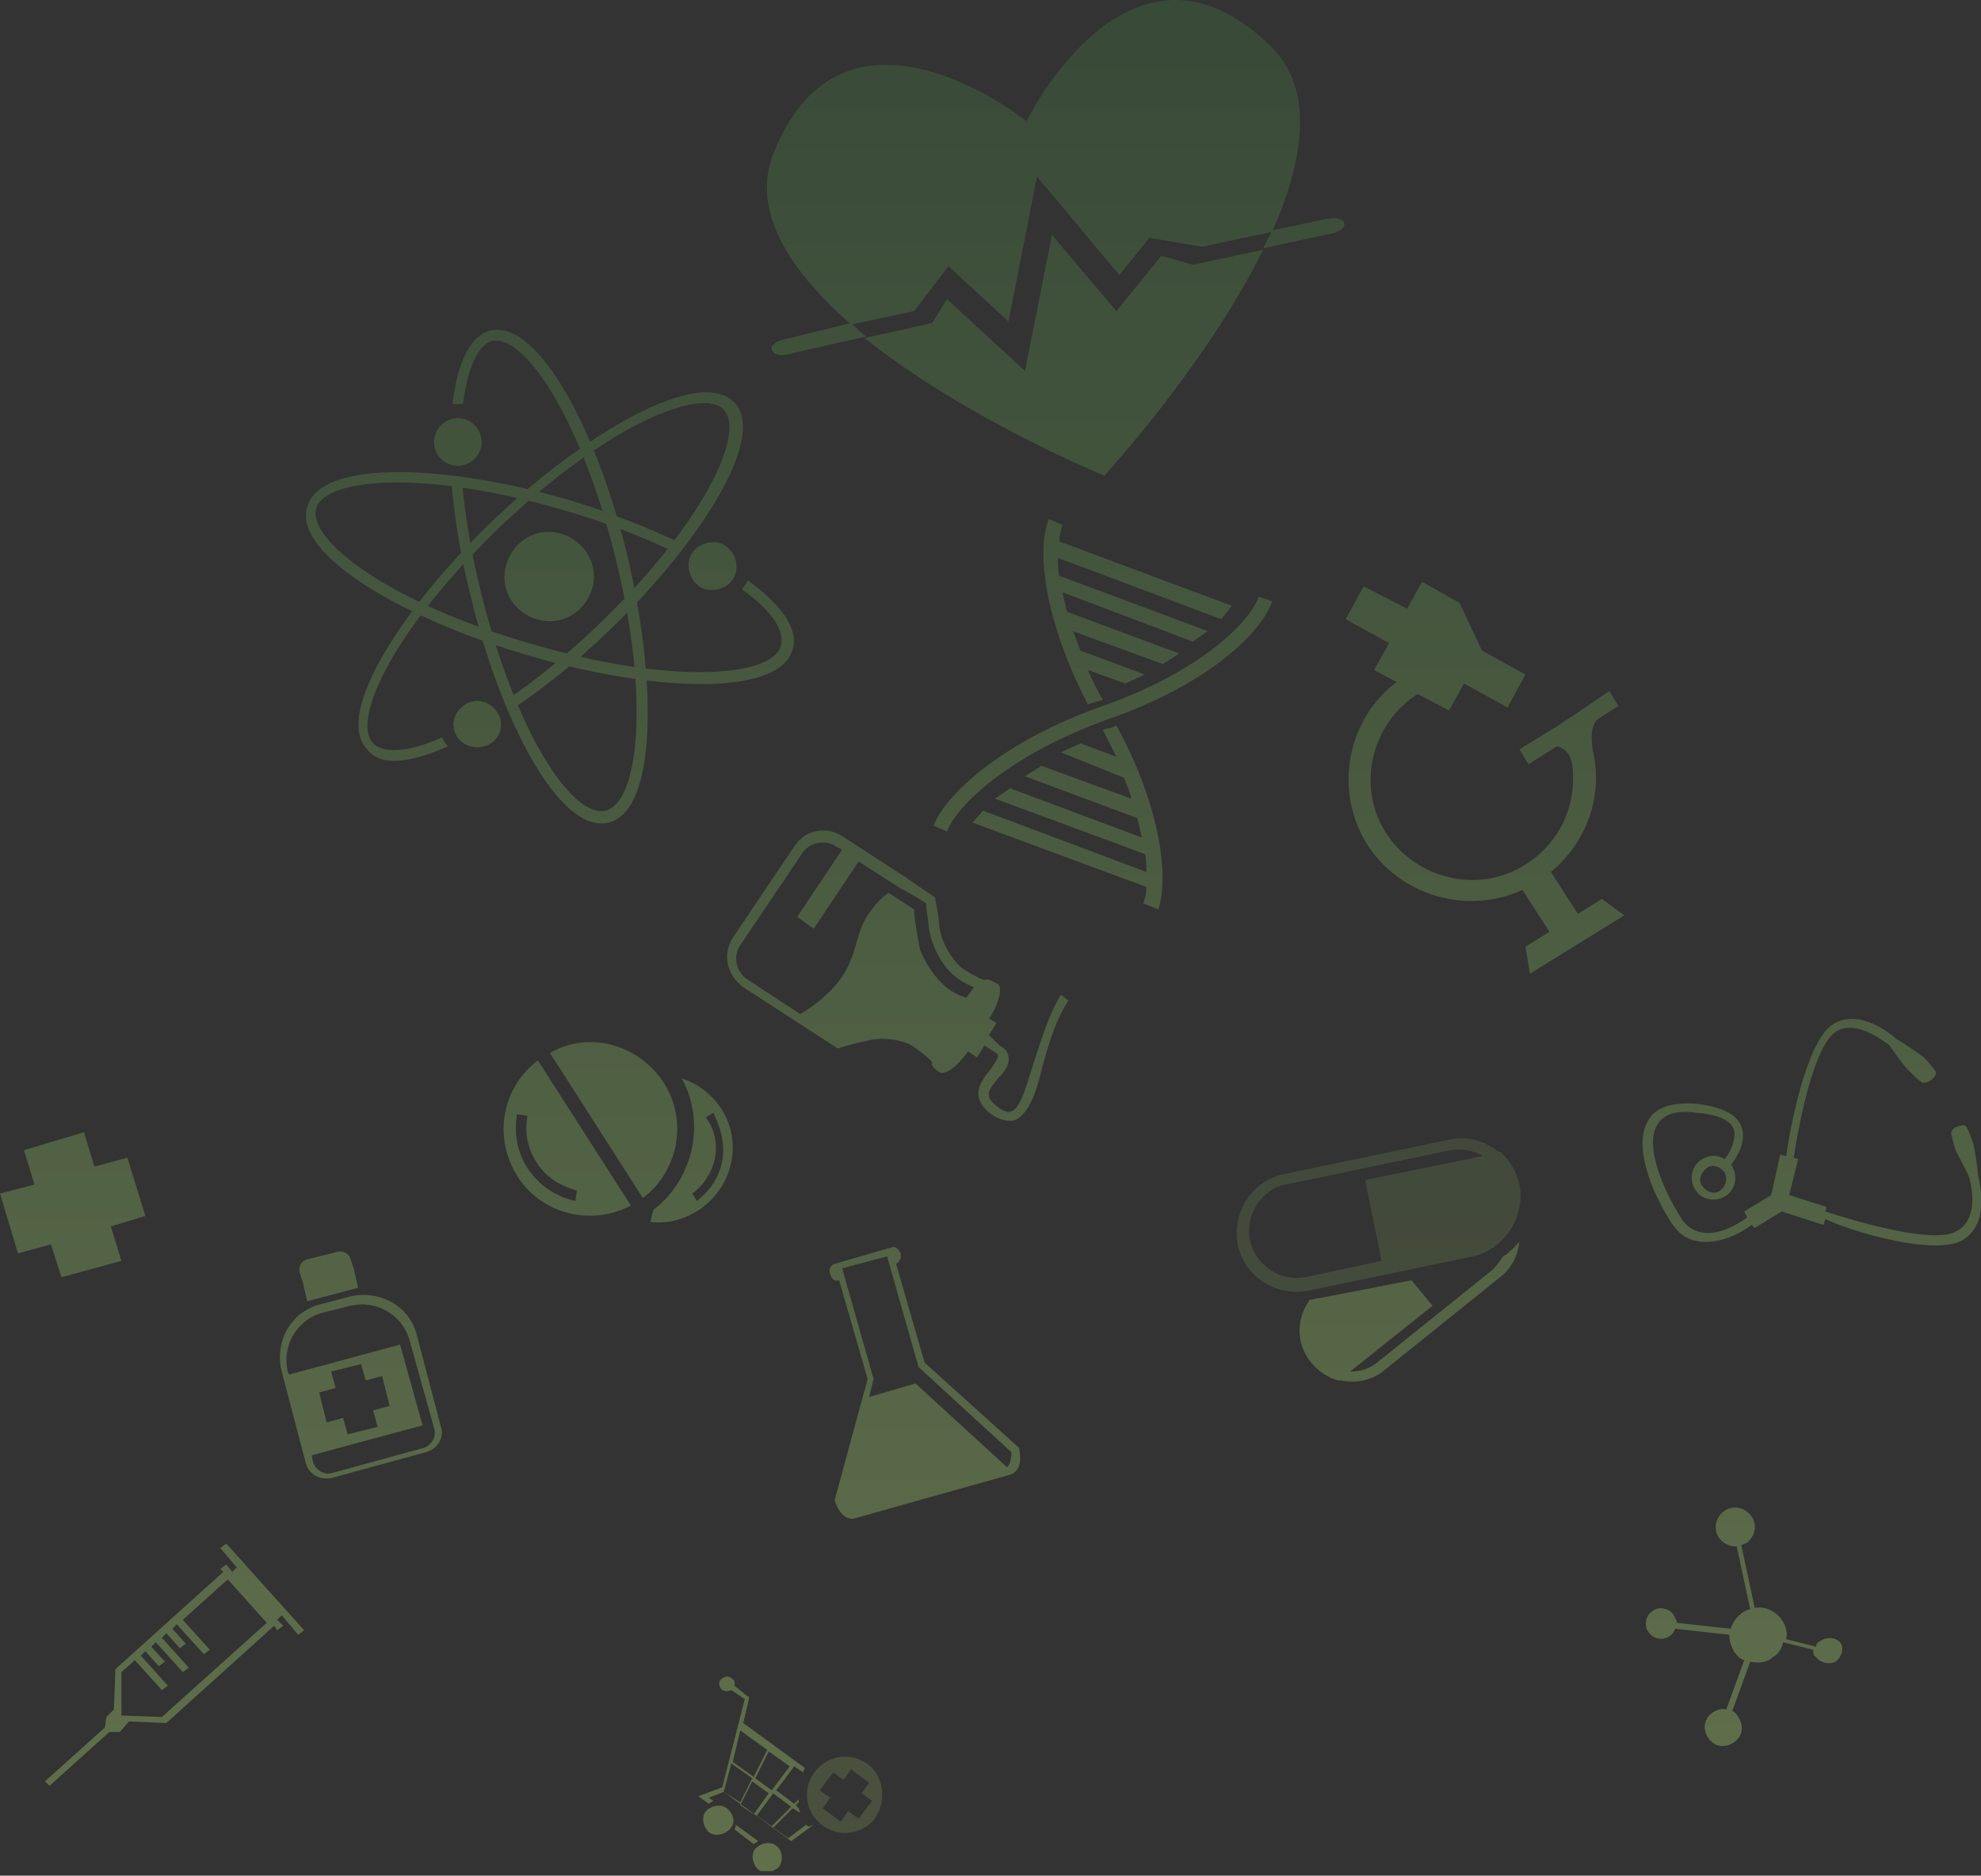 <svg width="302" height="286" viewBox="0 0 302 286" fill="none" xmlns="http://www.w3.org/2000/svg">
<rect x="0" y="0" width="302" height="286" fill="#333333" stroke="none"/>
<g opacity="0.3">
<g clip-path="url(#clip0_145_13)">
<path d="M19.418 176.518L14.392 177.887L12.793 172.641L3.655 175.378L5.254 180.623L0 181.992L2.741 191.114L7.767 189.746L9.366 194.763L18.504 192.255L16.905 187.009L22.159 185.413L19.418 176.518Z" fill="url(#paint0_linear_145_13)"/>
<path d="M168.819 109.697C183.439 104.679 192.12 96.925 193.947 91.68L191.891 90.996C190.521 94.873 182.982 102.399 168.133 107.644C153.741 112.662 144.375 120.644 142.319 125.889L144.375 126.801C145.746 122.924 153.741 115.17 168.819 109.697Z" fill="url(#paint1_linear_145_13)"/>
<path d="M170.189 110.609C169.732 110.837 169.275 111.065 168.819 111.065C168.59 111.065 168.362 111.293 168.133 111.293C168.819 112.661 169.504 114.03 170.189 115.398L164.707 113.346L161.737 114.714L171.331 118.591C171.788 119.731 172.245 120.644 172.474 121.784L158.767 116.767L156.254 118.363L173.387 124.749C173.616 125.661 173.844 126.801 174.073 127.713L153.97 120.187L151.685 121.784L174.53 130.222C174.758 131.134 174.758 132.047 174.758 132.959L149.858 123.608L148.259 125.433L174.758 135.239C174.758 136.38 174.53 137.064 174.301 137.748L176.586 138.66C178.185 133.871 177.042 123.152 170.189 110.609Z" fill="url(#paint2_linear_145_13)"/>
<path d="M165.848 107.416C166.305 107.188 166.762 107.188 167.219 106.96C167.447 106.96 167.904 106.732 168.133 106.732C167.219 105.136 166.534 103.767 165.848 102.171L171.559 104.223L174.529 102.855L164.706 99.206C164.249 98.066 164.021 97.153 163.564 96.241L177.27 101.259L179.783 99.662L162.65 93.276C162.422 92.364 162.193 91.224 161.965 90.312L181.839 97.838L184.124 96.241L161.508 87.803C161.28 86.891 161.28 85.978 161.28 85.066L186.18 94.417L187.779 92.364L161.508 82.558C161.508 81.645 161.736 80.733 161.965 80.049L159.909 79.137C157.853 84.154 159.452 95.101 165.848 107.416Z" fill="url(#paint3_linear_145_13)"/>
<path d="M90.234 89.856C89.092 93.504 85.437 95.557 81.782 94.417C78.127 93.276 76.071 89.627 77.213 85.978C78.355 82.329 82.01 80.277 85.665 81.417C89.321 82.558 91.377 86.435 90.234 89.856Z" fill="url(#paint4_linear_145_13)"/>
<path d="M112.165 87.347C111.708 89.171 109.652 90.312 107.596 89.856C105.768 89.399 104.626 87.347 105.083 85.294C105.54 83.47 107.596 82.329 109.652 82.786C111.708 83.47 112.622 85.522 112.165 87.347Z" fill="url(#paint5_linear_145_13)"/>
<path d="M113.992 88.487C113.764 88.943 113.536 89.399 113.079 89.856C117.648 93.048 119.704 96.241 119.018 98.522C117.648 103.311 101.885 104.451 80.64 98.066C59.395 91.908 46.831 82.329 48.201 77.54C49.572 72.751 65.334 71.611 86.579 77.996C92.976 79.821 98.459 82.102 103.256 84.382C103.484 83.926 103.713 83.47 104.169 83.014C98.915 80.505 93.204 78.225 87.265 76.4C68.99 70.927 48.887 69.786 46.831 77.312C44.546 84.61 62.136 94.645 80.412 99.89C98.687 105.364 118.79 106.504 120.846 98.978C121.76 95.785 119.018 92.136 113.992 88.487Z" fill="url(#paint6_linear_145_13)"/>
<path d="M68.989 63.857C70.817 63.401 72.873 64.541 73.329 66.593C73.786 68.418 72.644 70.47 70.588 70.927C68.761 71.383 66.705 70.242 66.248 68.19C65.791 66.137 67.162 64.313 68.989 63.857Z" fill="url(#paint7_linear_145_13)"/>
<path d="M68.989 61.576C69.674 61.576 70.131 61.576 70.588 61.576C71.274 56.103 72.873 52.682 74.929 51.998C79.954 50.857 88.635 63.857 93.889 85.294C99.144 106.732 97.316 122.468 92.29 123.608C87.264 124.749 78.584 111.749 73.33 90.312C71.731 83.926 70.817 77.996 70.36 72.751C69.903 72.751 69.218 72.751 68.761 72.751C69.218 78.453 70.131 84.61 71.731 90.768C76.071 109.241 85.209 127.257 92.747 125.433C100.286 123.608 100.057 103.539 95.717 85.066C91.376 66.594 82.239 48.577 74.7 50.401C71.502 51.313 69.674 55.647 68.989 61.576Z" fill="url(#paint8_linear_145_13)"/>
<path d="M70.132 112.89C68.761 111.521 68.761 109.241 70.36 107.872C71.731 106.504 74.016 106.504 75.386 108.1C76.757 109.469 76.757 111.749 75.158 113.118C73.787 114.258 71.503 114.258 70.132 112.89Z" fill="url(#paint9_linear_145_13)"/>
<path d="M68.305 113.802C67.848 113.346 67.619 112.89 67.391 112.434C62.365 114.714 58.482 114.942 56.883 113.346C53.456 109.697 60.309 95.557 76.3 80.277C92.291 64.997 106.911 58.84 110.338 62.489C113.765 66.138 106.911 80.277 90.92 95.557C86.123 100.118 81.326 103.995 77.214 106.732C77.671 107.188 77.899 107.644 78.128 108.1C82.925 104.908 87.722 101.031 92.291 96.698C105.998 83.698 117.191 66.822 111.937 61.348C106.683 55.875 89.321 65.909 75.615 78.909C61.908 91.908 50.715 108.785 55.969 114.258C58.025 116.995 62.594 116.311 68.305 113.802Z" fill="url(#paint10_linear_145_13)"/>
<path d="M119.475 51.77C118.333 51.998 117.419 52.682 117.648 53.366C117.876 54.05 118.79 54.278 119.932 54.05L132.039 51.313C131.126 50.629 130.44 49.945 129.755 49.261L119.475 51.77Z" fill="url(#paint11_linear_145_13)"/>
<path d="M202.628 33.297L193.947 35.121C193.49 36.034 193.033 36.946 192.576 37.858L203.084 35.578C204.227 35.349 205.14 34.665 204.912 33.981C204.912 33.525 203.77 33.069 202.628 33.297Z" fill="url(#paint12_linear_145_13)"/>
<path d="M144.603 40.595L153.741 49.033L158.081 26.911L170.646 41.963L175.214 36.262L183.21 37.63L193.947 35.349C198.744 24.402 200.571 13.456 193.49 6.842C172.245 -13.684 156.482 18.473 156.482 18.473C156.482 18.473 128.612 -3.877 117.876 23.49C114.449 32.385 120.617 41.507 129.755 49.489L139.349 47.437L144.603 40.595Z" fill="url(#paint13_linear_145_13)"/>
<path d="M177.042 38.998L170.189 47.437L160.366 35.805L156.254 56.559L144.375 45.612L142.09 49.261L131.811 51.542C147.116 63.857 168.361 72.523 168.361 72.523C168.361 72.523 183.895 55.647 192.576 38.086L181.839 40.367L177.042 38.998Z" fill="url(#paint14_linear_145_13)"/>
<path d="M231.64 180.623C231.183 178.799 230.269 176.974 228.899 175.834C228.67 175.606 228.67 175.606 228.442 175.606C226.386 174.01 223.645 173.097 220.903 173.782L195.775 179.027C190.977 179.939 187.779 184.728 188.693 189.746C189.607 194.535 194.404 197.728 199.43 196.816L224.558 191.57C225.929 191.342 227.071 190.658 227.985 189.974C230.726 187.921 232.325 184.272 231.64 180.623C231.64 180.851 231.64 180.851 231.64 180.623ZM190.521 189.062C189.835 185.185 192.348 181.308 196.003 180.623L221.132 175.378C222.731 175.15 224.33 175.378 225.701 176.062C225.701 176.062 225.929 176.062 225.929 176.29L208.111 179.939L210.623 192.254L198.973 194.763C195.089 195.447 191.434 192.939 190.521 189.062Z" fill="url(#paint15_linear_145_13)" fill-opacity="0.5"/>
<path d="M229.585 191.342C229.356 191.342 229.356 191.57 229.128 191.57C228.671 192.254 228.214 192.939 227.529 193.623L209.939 207.762C208.796 208.675 207.426 209.131 206.055 209.131H205.827L218.391 199.096L215.193 195.219L201.029 197.956C200.572 197.956 200.116 198.184 199.659 198.184C199.43 198.64 199.202 198.868 198.973 199.324C197.603 202.061 197.831 205.254 199.887 207.762C201.029 209.131 202.4 210.043 203.999 210.499C204.227 210.499 204.227 210.499 204.456 210.499C206.74 210.955 209.253 210.499 211.081 208.903L228.671 194.763C230.498 193.395 231.412 191.342 231.64 189.29C230.955 190.202 230.27 190.658 229.585 191.342Z" fill="url(#paint16_linear_145_13)"/>
<path d="M15.991 263.409L16.22 261.813L17.362 260.673L17.59 254.515L34.038 239.691L33.581 239.235L34.495 238.551L35.409 239.691L36.094 239.007L33.581 236.042L34.495 235.358L46.374 248.585L45.46 249.27L42.947 246.305L42.262 246.989L43.176 247.901L42.262 248.585L41.805 247.901L25.357 262.725L19.646 262.497L18.276 264.093H16.677L7.539 272.304L6.854 271.619L15.991 263.409ZM18.504 261.585L24.672 261.813L40.663 247.445L34.723 240.831L27.87 246.989L31.982 251.55L31.068 252.234L26.956 247.673L26.271 248.357L28.327 250.638L27.413 251.322L25.357 249.042L24.672 249.726L28.784 254.287L27.87 254.971L23.758 250.41L23.073 251.094L25.129 253.375L24.215 254.059L22.159 251.778L21.474 252.462L25.586 257.024L24.672 257.708L20.56 253.147L18.504 254.971V261.585Z" fill="url(#paint17_linear_145_13)"/>
<path d="M78.812 179.255C82.468 185.184 90.234 187.009 96.174 183.816L82.011 161.694C76.528 165.799 75.157 173.325 78.812 179.255ZM87.722 183.132C84.752 182.448 82.239 180.851 80.412 178.115C78.812 175.606 78.356 172.869 78.812 169.904L80.412 170.133C79.955 172.641 80.412 175.15 81.782 177.202C83.153 179.483 85.437 180.851 87.95 181.536L87.722 183.132Z" fill="url(#paint18_linear_145_13)"/>
<path d="M83.838 160.554L98.001 182.676C103.484 178.571 104.855 170.817 101.199 165.115C97.316 159.186 89.777 157.133 83.838 160.554Z" fill="url(#paint19_linear_145_13)"/>
<path d="M103.941 164.431C107.596 171.273 105.768 179.711 99.6 184.5L99.144 186.325C104.855 187.009 110.337 182.904 111.479 177.203C112.622 171.729 109.423 166.256 103.941 164.431ZM110.109 176.974C109.652 179.483 108.281 181.536 106.225 183.132L105.54 181.992C107.367 180.623 108.51 178.799 108.967 176.746C109.423 174.466 108.967 172.185 107.596 170.361L108.738 169.677C109.88 171.957 110.566 174.466 110.109 176.974Z" fill="url(#paint20_linear_145_13)"/>
<path d="M277.557 250.182C277.1 250.41 276.871 250.638 276.871 251.094L272.303 249.954C272.531 249.041 272.303 247.901 271.617 246.989C270.703 245.621 269.104 244.936 267.505 245.164L265.449 235.586C265.678 235.586 265.906 235.358 266.135 235.358C267.505 234.446 267.962 232.621 267.048 231.253C266.135 229.884 264.307 229.428 262.936 230.341C261.566 231.253 261.109 233.077 262.023 234.446C262.708 235.358 263.622 235.814 264.764 235.814L266.82 245.393C266.363 245.393 266.135 245.621 265.678 245.849C264.764 246.533 264.079 247.445 263.85 248.357L255.626 247.445C255.626 246.989 255.398 246.761 255.169 246.305C254.484 245.164 252.885 244.936 251.971 245.621C250.829 246.305 250.601 247.901 251.286 248.813C251.971 249.954 253.57 250.182 254.484 249.498C254.941 249.27 255.169 248.813 255.398 248.357L263.622 249.27C263.622 250.182 263.85 250.866 264.307 251.778C264.764 252.462 265.221 252.918 265.906 253.147L263.165 260.673C262.48 260.444 261.794 260.673 261.109 261.129C259.738 262.041 259.51 263.637 260.424 265.006C261.337 266.374 262.936 266.602 264.307 265.69C265.678 264.778 265.906 263.181 264.992 261.813C264.764 261.357 264.536 261.129 264.079 260.901L266.82 253.375C267.962 253.603 269.333 253.603 270.247 252.69C271.16 252.234 271.617 251.322 271.846 250.41L276.414 251.55C276.414 252.006 276.414 252.462 276.871 252.69C277.557 253.603 278.927 253.831 279.841 253.375C280.755 252.69 281.212 251.322 280.526 250.41C279.841 249.726 278.699 249.498 277.557 250.182Z" fill="url(#paint21_linear_145_13)"/>
<path d="M140.948 207.763L136.608 192.711C137.065 192.482 137.522 191.798 137.293 191.114C137.065 190.43 136.379 189.974 135.922 190.202L127.242 192.711C126.556 192.939 126.328 193.623 126.556 194.307C126.785 194.991 127.242 195.447 127.927 195.219L132.267 210.271L127.242 228.744C127.242 228.744 128.155 232.165 130.44 231.481L153.969 224.867C156.254 224.183 155.34 220.762 155.34 220.762L140.948 207.763ZM153.512 223.727L139.578 210.955L132.496 213.008L133.181 210.271L128.384 193.395L135.237 191.57L140.034 208.447L154.198 221.446C154.198 222.13 153.969 223.499 153.512 223.727Z" fill="url(#paint22_linear_145_13)"/>
<path d="M53.227 197.728L48.886 198.868C44.318 200.009 41.805 204.57 42.947 209.131L46.602 223.043C47.059 224.867 48.886 225.779 50.714 225.323L64.877 221.446C66.705 220.99 67.847 219.166 67.162 217.341L63.507 203.43C62.364 199.096 57.796 196.588 53.227 197.728ZM66.248 218.025C66.477 219.166 65.791 220.306 64.649 220.762L50.486 224.639C49.343 224.867 48.201 224.183 47.744 223.043L47.516 221.902L64.421 217.341L60.994 205.026L44.089 209.587L43.861 209.131C42.947 205.254 45.231 201.377 48.886 200.237L53.455 199.096C57.339 198.184 61.222 200.465 62.364 204.114L66.248 218.025ZM58.253 209.815L59.395 214.376L56.882 215.061L57.567 217.569L52.998 218.71L52.313 216.201L49.8 216.885L48.658 212.324L51.171 211.64L50.486 209.131L55.054 207.991L55.74 210.499L58.253 209.815Z" fill="url(#paint23_linear_145_13)"/>
<path d="M53.912 193.395L53.684 192.711L53.455 192.027C53.227 191.114 52.313 190.658 51.399 190.886L46.83 192.027C45.916 192.255 45.46 193.167 45.688 194.079L45.916 194.763L46.145 195.447L46.83 198.412L54.597 196.36L53.912 193.395Z" fill="url(#paint24_linear_145_13)"/>
<path d="M121.074 129.082L111.708 142.994C110.109 145.502 110.794 148.695 113.307 150.52L123.13 156.905C125.643 158.502 127.699 159.87 127.699 159.87C127.699 159.87 129.755 159.186 132.039 158.73C134.324 158.046 137.75 158.502 139.349 159.642C140.948 160.782 142.319 161.923 142.091 162.151C141.862 162.379 142.548 163.063 143.233 163.519C144.147 163.975 145.974 162.607 147.573 160.326L148.944 161.238L150.086 159.414L151.457 160.326C151.914 160.554 152.142 160.782 152.142 161.01C152.142 161.466 151.457 162.379 151 163.063C150.086 164.203 148.944 165.571 149.172 167.168C149.401 168.308 150.086 169.22 151.457 170.133C152.599 170.817 153.741 171.045 154.655 170.817C155.34 170.589 156.026 169.905 156.482 169.22C157.625 167.624 158.31 165.115 158.995 162.379C159.909 158.958 161.051 155.309 162.879 152.572L161.737 151.66C159.909 154.625 158.767 158.502 157.625 161.923C156.482 165.571 155.569 168.992 154.198 169.449C153.741 169.677 153.056 169.448 152.371 168.992C151.457 168.308 150.771 167.624 150.771 167.168C150.543 166.256 151.457 165.343 152.142 164.431C153.056 163.519 153.97 162.379 153.741 161.238C153.741 160.554 153.284 159.87 152.371 159.414L150.771 157.817L151.914 155.993L150.771 155.309C152.371 153.028 152.827 150.52 152.142 150.063C151.228 149.607 150.543 149.151 150.315 149.379C150.086 149.607 148.715 148.923 146.888 147.783C145.289 146.643 143.461 143.678 143.233 141.397C143.004 138.888 142.548 137.064 142.548 136.836C142.548 136.836 140.492 135.468 138.207 133.871L128.384 127.485C125.871 125.889 122.673 126.573 121.074 129.082ZM141.177 137.748C141.177 138.432 141.405 139.573 141.634 141.625C142.091 144.59 143.918 147.783 145.974 149.151C146.888 149.835 147.802 150.291 148.487 150.52L147.345 152.116C142.548 150.976 140.263 144.818 140.263 144.818C140.263 144.818 139.349 140.257 139.349 138.66L135.466 136.152C135.466 136.152 134.095 136.836 132.268 139.573C130.44 142.309 130.669 145.502 128.384 148.923C126.1 152.344 121.988 154.625 121.988 154.625L113.992 149.379C112.165 148.239 111.708 145.73 112.85 144.134L122.216 130.222C123.358 128.398 125.871 127.942 127.47 129.082L128.384 129.538L121.531 139.801L124.044 141.625L130.897 131.363L137.293 135.468C139.121 136.38 140.492 137.292 141.177 137.748Z" fill="url(#paint25_linear_145_13)"/>
<path d="M299.258 189.062C302.913 186.781 302.228 181.764 301.543 179.255C301.543 178.343 301.086 175.606 300.857 174.466C300.629 173.782 299.944 171.957 299.715 171.729C299.487 171.501 299.258 171.501 298.573 171.729C297.659 171.957 297.659 172.413 297.431 172.641C297.431 172.869 297.888 174.694 298.116 175.378C298.573 176.29 299.944 178.799 300.172 179.483C300.857 181.764 301.314 186.097 298.344 187.693C295.146 189.746 283.953 186.553 278.242 184.728L278.47 184.044L272.759 182.22L274.13 176.746L273.444 176.518C274.358 170.589 276.643 159.414 279.841 157.361C282.582 155.537 286.237 158.045 288.065 159.414C288.521 160.098 290.121 162.379 290.806 163.063C291.263 163.519 292.633 164.887 293.09 165.115C293.319 165.115 293.776 165.115 294.461 164.659C295.146 163.975 295.146 163.747 295.146 163.519C295.146 163.291 293.776 161.694 293.319 161.238C292.405 160.554 290.121 158.958 289.207 158.502C287.151 156.677 282.81 153.94 279.384 156.221C275.5 158.73 272.987 171.273 272.302 176.29L271.388 176.062L270.018 182.22L265.906 184.728L266.363 185.641C264.764 186.781 262.022 188.377 259.509 187.921C258.139 187.693 256.997 187.009 256.083 185.413C253.113 180.623 250.829 174.466 252.656 171.501C253.57 169.905 255.626 169.22 258.596 169.676C261.794 169.905 263.85 170.817 264.307 172.185C264.764 173.554 263.85 175.606 262.936 176.746C261.794 176.062 260.652 176.062 259.509 176.746C257.91 177.659 257.453 179.711 258.367 181.308C259.281 182.904 261.337 183.36 262.936 182.448C264.535 181.536 264.992 179.483 264.078 177.887C264.078 177.887 264.078 177.659 263.85 177.659C264.764 176.518 266.363 174.01 265.449 171.729C264.764 169.905 262.479 168.764 258.596 168.308C254.941 168.08 252.428 168.764 251.285 170.817C249.001 174.466 251.514 181.308 254.712 186.325C255.854 188.149 257.225 189.062 259.053 189.29C262.022 189.746 265.22 188.149 267.048 186.781L267.505 187.237L271.617 184.728L278.013 186.781L278.242 185.869C282.582 187.921 295.146 191.57 299.258 189.062ZM262.251 181.536C261.337 182.22 260.195 181.764 259.509 180.851C258.824 179.939 259.281 178.799 260.195 178.115C261.108 177.431 262.251 177.887 262.936 178.799C263.393 179.711 263.164 180.851 262.251 181.536Z" fill="url(#paint26_linear_145_13)"/>
<path d="M240.321 108.785L237.579 110.609L231.64 114.258L233.011 116.539L237.351 113.802C238.265 114.03 239.178 114.486 239.635 116.311C240.549 122.24 238.036 128.398 232.554 131.819C225.472 136.38 215.877 134.099 211.309 127.029C206.74 119.96 209.024 110.381 216.106 105.82L220.903 108.328L223.188 104.223L229.812 107.872L232.554 102.855L225.929 99.206L222.502 91.908L216.791 88.715L214.507 92.82L207.882 89.4L205.141 94.417L211.765 98.066L209.481 102.171L212.908 103.995C205.369 109.697 203.313 120.416 208.339 128.626C213.365 136.608 223.644 139.573 232.097 135.696L236.209 142.081L232.554 144.362L233.239 148.467L247.631 139.573L244.204 137.064L240.549 139.345L236.437 132.959C241.92 128.398 244.433 121.328 242.834 114.486C242.605 113.118 242.377 110.837 243.519 109.697L246.717 107.644L245.346 105.364L240.321 108.785Z" fill="url(#paint27_linear_145_13)"/>
<path d="M110.795 275.724C109.881 275.04 108.51 275.268 107.597 276.181C106.911 277.093 107.14 278.461 108.054 279.373C108.967 280.058 110.338 279.83 111.252 278.917C112.166 278.005 111.937 276.637 110.795 275.724Z" fill="url(#paint28_linear_145_13)"/>
<path d="M118.333 281.426C117.419 280.742 116.049 280.97 115.135 281.882C114.449 282.794 114.678 284.163 115.592 285.075C116.505 285.759 117.876 285.531 118.79 284.619C119.475 283.478 119.247 282.11 118.333 281.426Z" fill="url(#paint29_linear_145_13)"/>
<path d="M111.937 278.917L114.906 281.198C115.135 280.97 115.363 280.97 115.592 280.742L112.165 278.233C112.165 278.461 112.165 278.689 111.937 278.917Z" fill="url(#paint30_linear_145_13)"/>
<path d="M122.902 278.233L120.161 280.286L117.876 278.689L120.846 275.724L121.988 276.409C121.988 276.18 121.76 275.952 121.76 275.724L121.303 275.268L121.76 274.812C121.76 274.584 121.76 274.356 121.76 274.356L121.074 275.04L118.333 272.988L121.074 269.339L122.445 270.251C122.445 270.023 122.673 269.795 122.673 269.567L113.307 262.725L114.221 258.848L111.937 257.023C112.165 256.567 111.937 256.111 111.48 255.883C111.023 255.427 110.338 255.655 109.881 256.111C109.424 256.567 109.652 257.252 110.109 257.708C110.566 257.936 111.023 257.936 111.48 257.708L113.536 259.076L110.109 272.532L106.454 273.9L108.053 275.04C108.282 274.812 108.51 274.812 108.739 274.584L108.053 274.128L110.338 273.216L120.617 280.742L124.044 278.233C123.13 278.689 123.13 278.461 122.902 278.233ZM112.85 263.865L116.962 266.83L114.906 270.935L111.708 268.655L112.85 263.865ZM110.338 273.216L111.48 268.883L114.678 271.163L112.85 274.812L110.338 273.216ZM114.906 276.637L112.85 275.268L114.678 271.619L117.191 273.444L114.906 276.637ZM117.648 272.988L115.135 271.163L117.191 267.058L120.389 269.339L117.648 272.988ZM115.363 276.865L117.876 273.444L120.617 275.496L117.648 278.461L115.363 276.865Z" fill="url(#paint31_linear_145_13)"/>
<path d="M132.954 269.567C130.669 267.286 127.014 267.286 124.73 269.567C122.445 271.847 122.445 275.496 124.73 277.777C127.014 280.057 130.669 280.057 132.954 277.777C135.01 275.496 135.01 271.847 132.954 269.567ZM130.898 277.321L129.299 276.18L128.157 277.777L125.415 275.724L126.557 274.128L124.958 272.988L127.014 270.251L128.613 271.391L129.756 269.795L132.497 271.847L131.355 273.444L132.954 274.584L130.898 277.321Z" fill="url(#paint32_linear_145_13)" fill-opacity="0.5"/>
</g>
</g>
<defs>
<linearGradient id="paint0_linear_145_13" x1="11.065" y1="289.091" x2="11.065" y2="0.912" gradientUnits="userSpaceOnUse">
<stop stop-color="#CFFF85"/>
<stop offset="1" stop-color="#448042"/>
</linearGradient>
<linearGradient id="paint1_linear_145_13" x1="168.126" y1="289.073" x2="168.126" y2="0.937" gradientUnits="userSpaceOnUse">
<stop stop-color="#CFFF85"/>
<stop offset="1" stop-color="#448042"/>
</linearGradient>
<linearGradient id="paint2_linear_145_13" x1="162.807" y1="289.069" x2="162.807" y2="0.939" gradientUnits="userSpaceOnUse">
<stop stop-color="#CFFF85"/>
<stop offset="1" stop-color="#448042"/>
</linearGradient>
<linearGradient id="paint3_linear_145_13" x1="173.368" y1="289.079" x2="173.368" y2="0.93" gradientUnits="userSpaceOnUse">
<stop stop-color="#CFFF85"/>
<stop offset="1" stop-color="#448042"/>
</linearGradient>
<linearGradient id="paint4_linear_145_13" x1="83.757" y1="289.088" x2="83.757" y2="0.928" gradientUnits="userSpaceOnUse">
<stop stop-color="#CFFF85"/>
<stop offset="1" stop-color="#448042"/>
</linearGradient>
<linearGradient id="paint5_linear_145_13" x1="108.696" y1="289.031" x2="108.696" y2="0.954" gradientUnits="userSpaceOnUse">
<stop stop-color="#CFFF85"/>
<stop offset="1" stop-color="#448042"/>
</linearGradient>
<linearGradient id="paint6_linear_145_13" x1="83.756" y1="289.067" x2="83.756" y2="0.938" gradientUnits="userSpaceOnUse">
<stop stop-color="#CFFF85"/>
<stop offset="1" stop-color="#448042"/>
</linearGradient>
<linearGradient id="paint7_linear_145_13" x1="69.835" y1="289.108" x2="69.835" y2="0.924" gradientUnits="userSpaceOnUse">
<stop stop-color="#CFFF85"/>
<stop offset="1" stop-color="#448042"/>
</linearGradient>
<linearGradient id="paint8_linear_145_13" x1="83.889" y1="289.079" x2="83.889" y2="0.933" gradientUnits="userSpaceOnUse">
<stop stop-color="#CFFF85"/>
<stop offset="1" stop-color="#448042"/>
</linearGradient>
<linearGradient id="paint9_linear_145_13" x1="72.752" y1="289.086" x2="72.752" y2="0.927" gradientUnits="userSpaceOnUse">
<stop stop-color="#CFFF85"/>
<stop offset="1" stop-color="#448042"/>
</linearGradient>
<linearGradient id="paint10_linear_145_13" x1="83.748" y1="289.084" x2="83.748" y2="0.93" gradientUnits="userSpaceOnUse">
<stop stop-color="#CFFF85"/>
<stop offset="1" stop-color="#448042"/>
</linearGradient>
<linearGradient id="paint11_linear_145_13" x1="124.704" y1="289.125" x2="124.704" y2="0.923" gradientUnits="userSpaceOnUse">
<stop stop-color="#CFFF85"/>
<stop offset="1" stop-color="#448042"/>
</linearGradient>
<linearGradient id="paint12_linear_145_13" x1="198.769" y1="289.116" x2="198.769" y2="0.93" gradientUnits="userSpaceOnUse">
<stop stop-color="#CFFF85"/>
<stop offset="1" stop-color="#448042"/>
</linearGradient>
<linearGradient id="paint13_linear_145_13" x1="157.478" y1="289.072" x2="157.478" y2="0.933" gradientUnits="userSpaceOnUse">
<stop stop-color="#CFFF85"/>
<stop offset="1" stop-color="#448042"/>
</linearGradient>
<linearGradient id="paint14_linear_145_13" x1="162.222" y1="289.08" x2="162.222" y2="0.933" gradientUnits="userSpaceOnUse">
<stop stop-color="#CFFF85"/>
<stop offset="1" stop-color="#448042"/>
</linearGradient>
<linearGradient id="paint15_linear_145_13" x1="210.132" y1="289.079" x2="210.132" y2="0.932" gradientUnits="userSpaceOnUse">
<stop stop-color="#CFFF85"/>
<stop offset="1" stop-color="#448042"/>
</linearGradient>
<linearGradient id="paint16_linear_145_13" x1="214.764" y1="289.083" x2="214.764" y2="0.921" gradientUnits="userSpaceOnUse">
<stop stop-color="#CFFF85"/>
<stop offset="1" stop-color="#448042"/>
</linearGradient>
<linearGradient id="paint17_linear_145_13" x1="26.743" y1="289.079" x2="26.743" y2="0.927" gradientUnits="userSpaceOnUse">
<stop stop-color="#CFFF85"/>
<stop offset="1" stop-color="#448042"/>
</linearGradient>
<linearGradient id="paint18_linear_145_13" x1="86.474" y1="289.075" x2="86.474" y2="0.938" gradientUnits="userSpaceOnUse">
<stop stop-color="#CFFF85"/>
<stop offset="1" stop-color="#448042"/>
</linearGradient>
<linearGradient id="paint19_linear_145_13" x1="93.481" y1="289.078" x2="93.481" y2="0.933" gradientUnits="userSpaceOnUse">
<stop stop-color="#CFFF85"/>
<stop offset="1" stop-color="#448042"/>
</linearGradient>
<linearGradient id="paint20_linear_145_13" x1="105.608" y1="289.065" x2="105.608" y2="0.951" gradientUnits="userSpaceOnUse">
<stop stop-color="#CFFF85"/>
<stop offset="1" stop-color="#448042"/>
</linearGradient>
<linearGradient id="paint21_linear_145_13" x1="265.869" y1="289.078" x2="265.869" y2="0.932" gradientUnits="userSpaceOnUse">
<stop stop-color="#CFFF85"/>
<stop offset="1" stop-color="#448042"/>
</linearGradient>
<linearGradient id="paint22_linear_145_13" x1="140.865" y1="289.078" x2="140.865" y2="0.93" gradientUnits="userSpaceOnUse">
<stop stop-color="#CFFF85"/>
<stop offset="1" stop-color="#448042"/>
</linearGradient>
<linearGradient id="paint23_linear_145_13" x1="55.032" y1="289.072" x2="55.032" y2="0.946" gradientUnits="userSpaceOnUse">
<stop stop-color="#CFFF85"/>
<stop offset="1" stop-color="#448042"/>
</linearGradient>
<linearGradient id="paint24_linear_145_13" x1="50.252" y1="289.084" x2="50.252" y2="0.921" gradientUnits="userSpaceOnUse">
<stop stop-color="#CFFF85"/>
<stop offset="1" stop-color="#448042"/>
</linearGradient>
<linearGradient id="paint25_linear_145_13" x1="136.757" y1="289.073" x2="136.757" y2="0.935" gradientUnits="userSpaceOnUse">
<stop stop-color="#CFFF85"/>
<stop offset="1" stop-color="#448042"/>
</linearGradient>
<linearGradient id="paint26_linear_145_13" x1="276.181" y1="289.085" x2="276.181" y2="0.922" gradientUnits="userSpaceOnUse">
<stop stop-color="#CFFF85"/>
<stop offset="1" stop-color="#448042"/>
</linearGradient>
<linearGradient id="paint27_linear_145_13" x1="226.389" y1="289.08" x2="226.389" y2="0.932" gradientUnits="userSpaceOnUse">
<stop stop-color="#CFFF85"/>
<stop offset="1" stop-color="#448042"/>
</linearGradient>
<linearGradient id="paint28_linear_145_13" x1="109.536" y1="289.087" x2="109.536" y2="0.768" gradientUnits="userSpaceOnUse">
<stop stop-color="#CFFF85"/>
<stop offset="1" stop-color="#448042"/>
</linearGradient>
<linearGradient id="paint29_linear_145_13" x1="117.027" y1="289.08" x2="117.027" y2="0.892" gradientUnits="userSpaceOnUse">
<stop stop-color="#CFFF85"/>
<stop offset="1" stop-color="#448042"/>
</linearGradient>
<linearGradient id="paint30_linear_145_13" x1="113.854" y1="289.082" x2="113.854" y2="0.828" gradientUnits="userSpaceOnUse">
<stop stop-color="#CFFF85"/>
<stop offset="1" stop-color="#448042"/>
</linearGradient>
<linearGradient id="paint31_linear_145_13" x1="114.67" y1="289.076" x2="114.67" y2="0.954" gradientUnits="userSpaceOnUse">
<stop stop-color="#CFFF85"/>
<stop offset="1" stop-color="#448042"/>
</linearGradient>
<linearGradient id="paint32_linear_145_13" x1="128.812" y1="289.08" x2="128.812" y2="0.882" gradientUnits="userSpaceOnUse">
<stop stop-color="#CFFF85"/>
<stop offset="1" stop-color="#448042"/>
</linearGradient>
<clipPath id="clip0_145_13">
<rect width="302" height="285.303" fill="white"/>
</clipPath>
</defs>
</svg>
